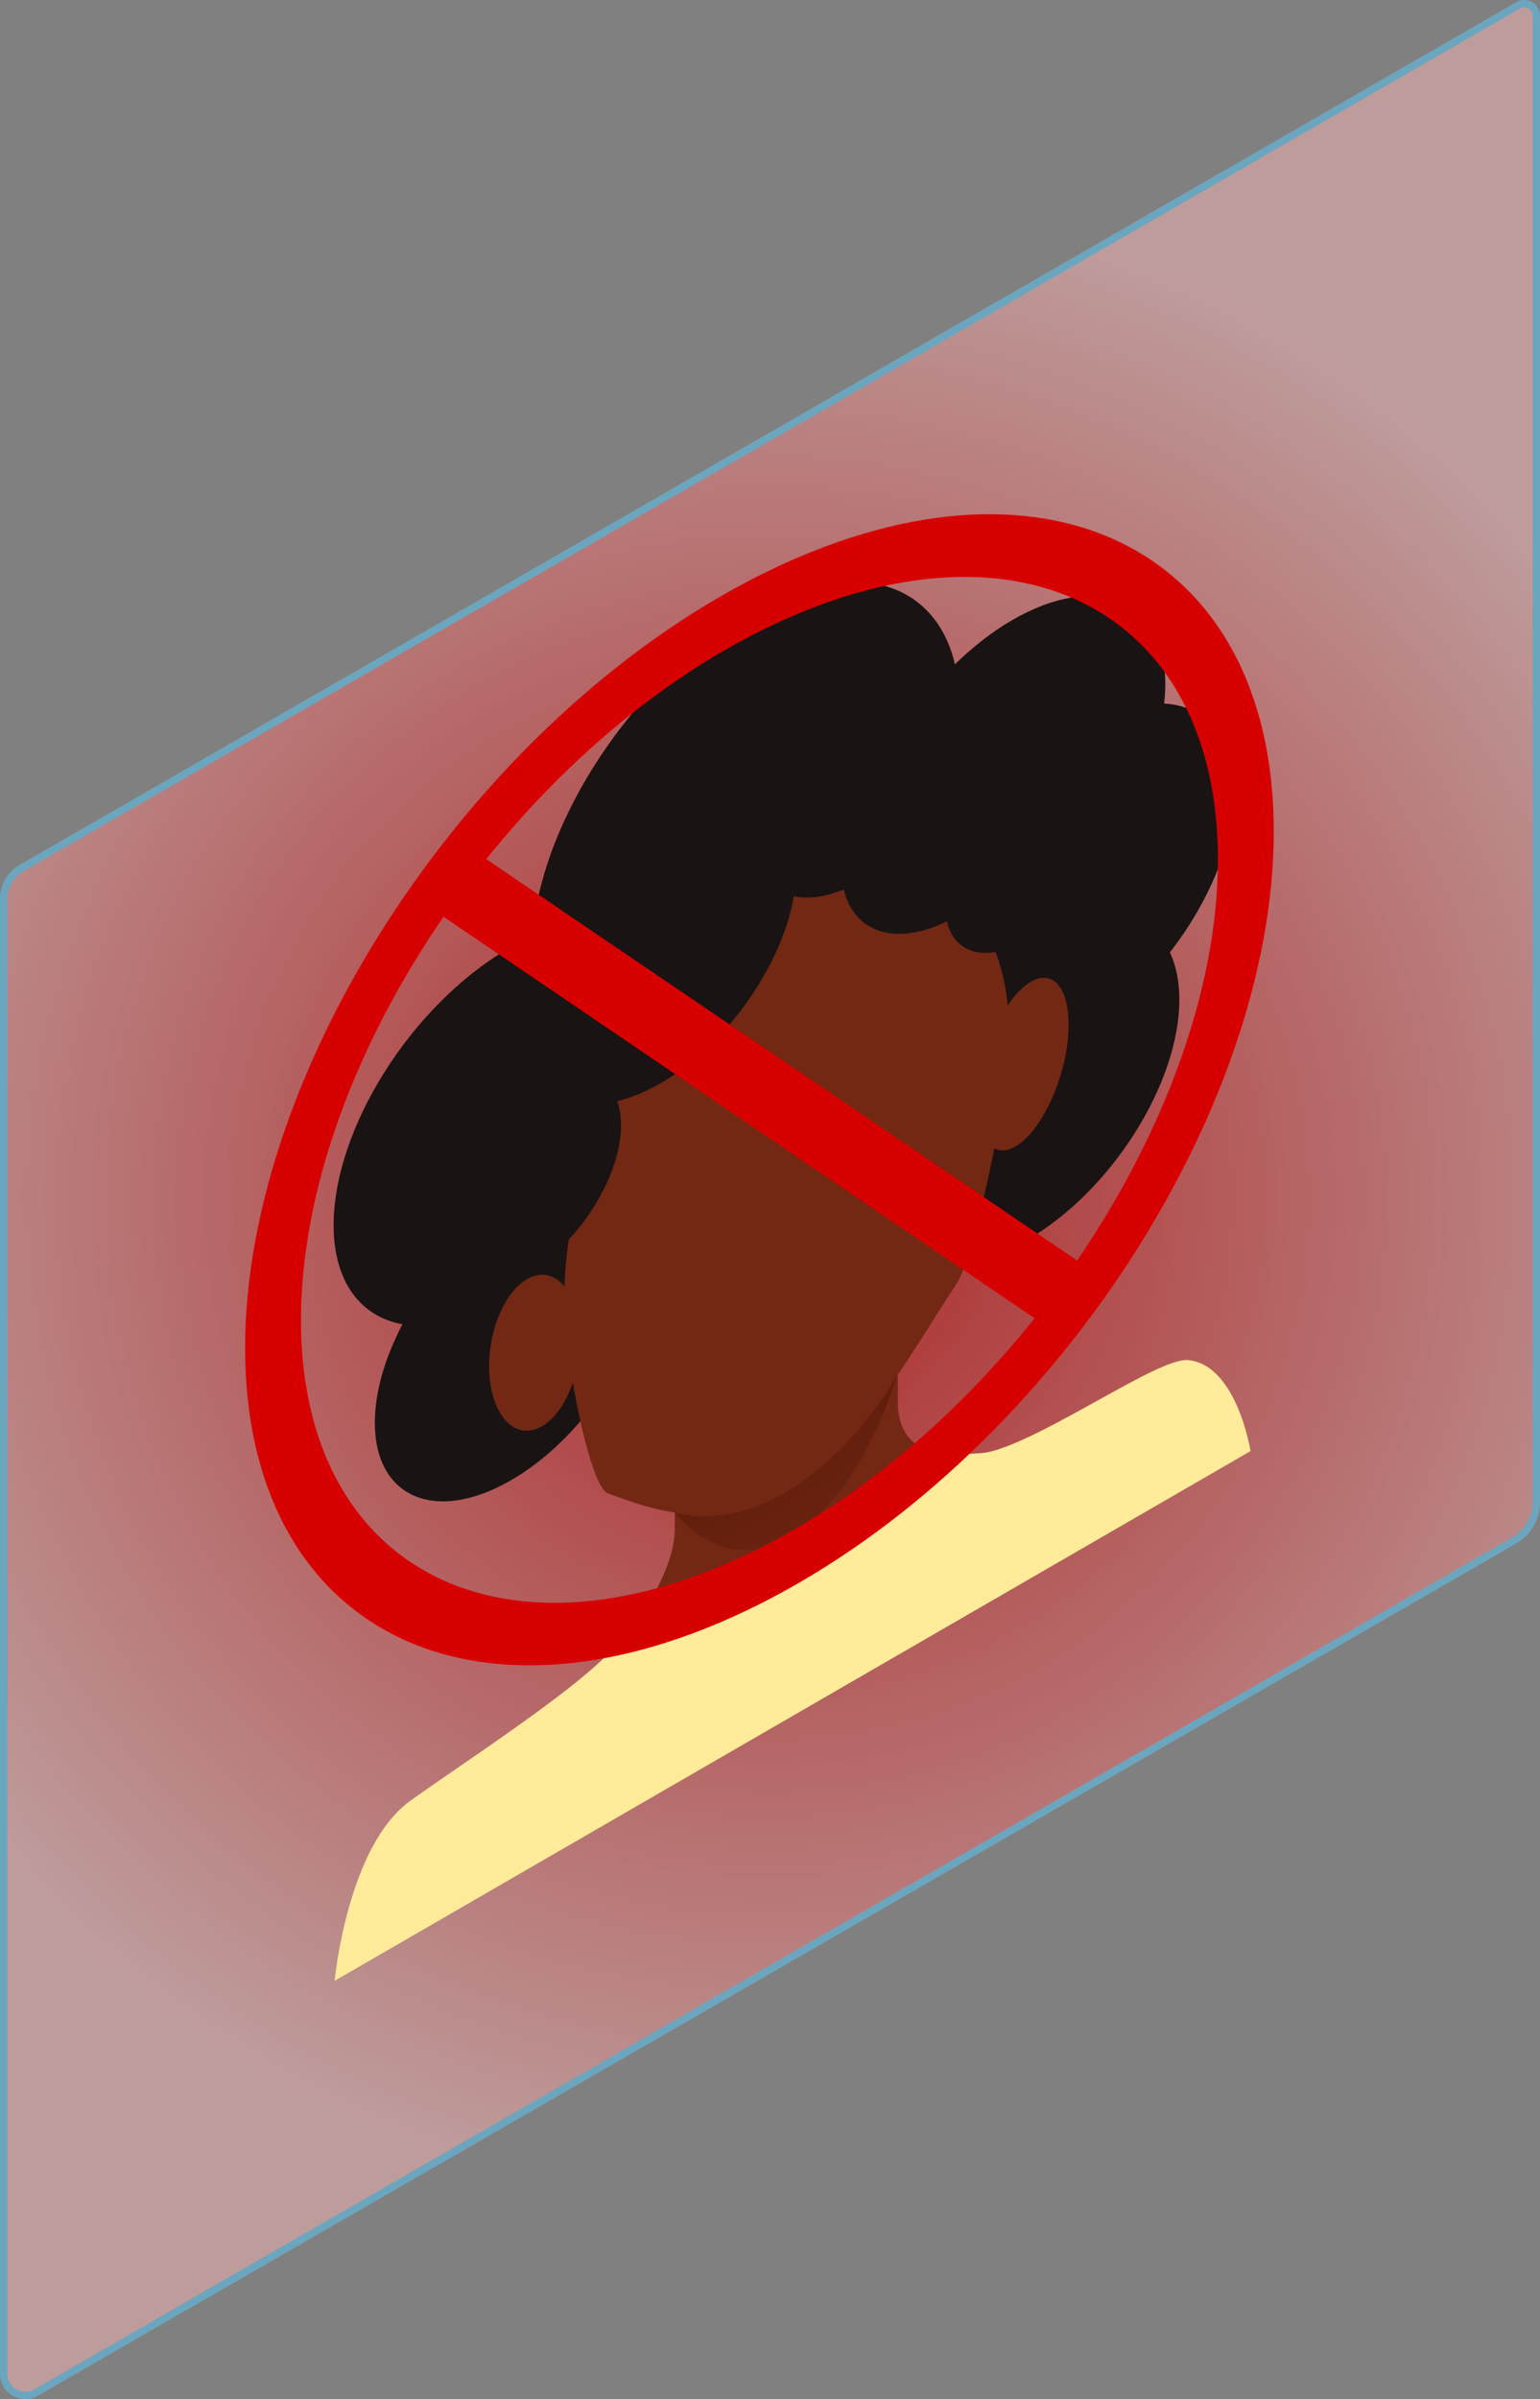 <?xml version="1.0" encoding="UTF-8"?>
<svg id="b" data-name="Ebene 2" xmlns="http://www.w3.org/2000/svg" xmlns:xlink="http://www.w3.org/1999/xlink" viewBox="0 0 104.23 162.36">
  <rect x="0" y="0" width="104.23" height="162.36" fill="#808080" stroke="none"/>
  <defs>
    <radialGradient id="d" data-name="Unbenannter Verlauf 43" cx="52.11" cy="81.18" fx="52.11" fy="81.18" r="67.97" gradientUnits="userSpaceOnUse">
      <stop offset=".17" stop-color="#d70000"/>
      <stop offset="1" stop-color="#f3b3b3"/>
    </radialGradient>
    <linearGradient id="e" data-name="Unbenannter Verlauf 4" x1="53.26" y1="226.48" x2="52.98" y2="243.23" gradientTransform="translate(0 -100.47) rotate(-30.13) scale(1.16 .86) skewX(-23.47)" gradientUnits="userSpaceOnUse">
      <stop offset=".09" stop-color="#5e1b0b"/>
      <stop offset="1" stop-color="#732813"/>
    </linearGradient>
  </defs>
  <g id="c" data-name="Bildschirm fenster 3">
    <g>
      <g style="opacity: .54;">
        <path d="M1.43,58.76L102.75.36c.55-.32,1.23.08,1.23.71v100.58c0,1.07-.57,2.06-1.5,2.6L2.44,161.91c-.97.56-2.19-.14-2.19-1.26V60.82c0-.85.45-1.63,1.18-2.06Z" style="fill: url(#d); stroke: #5bc5f2; stroke-miterlimit: 10; stroke-width: .5px;"/>
      </g>
      <g>
        <path d="M83.54,53.52c0-3.64-1.89-5.74-4.75-5.91.05-.44.08-.87.08-1.29,0-5.73-4.64-7.68-10.37-4.35-1.37.79-2.67,1.82-3.87,2.99-1.35-5.81-7.18-7.39-14.17-3.33-7.62,4.42-13.86,13.93-14.42,21.73-.53.23-1.06.51-1.61.82-6.55,3.8-11.85,12.18-11.85,18.73,0,3.84,1.83,6.19,4.66,6.71-1.17,2.23-1.87,4.56-1.87,6.66,0,5.1,4.14,6.84,9.24,3.88s9.24-9.5,9.24-14.6c0-2.17-.75-3.73-2-4.58,1.93-2.67,3.37-5.65,4.03-8.5,1.44-.35,2.99-.99,4.59-1.92,3.32-1.93,6.38-4.82,8.82-8.12.86,1.17,2.16,1.82,3.75,1.88-.04.38-.06.76-.06,1.13,0,1.25.23,2.32.64,3.2-2.64,3.39-4.36,7.46-4.36,10.93,0,5.68,4.6,7.61,10.28,4.32,5.68-3.3,10.28-10.57,10.28-16.25,0-1.25-.23-2.32-.64-3.2,2.64-3.39,4.36-7.46,4.36-10.93Z" style="fill: #191313;"/>
        <path d="M68.04,73.52c-.64,4.35-2.29,11.81-3.3,13.36-3.51,5.33-6.52,11.15-11.91,14.27-4.72,2.74-9.66.63-11.67-.08-1.02-.36-2.27-6-2.8-10.2-1.35-10.66,5.25-25.06,14.46-30.41,9.21-5.35,17.05.62,15.22,13.06Z" style="fill: #732813;"/>
        <path d="M72.23,70.71c-.42,3.14-2.09,6.27-3.73,6.99s-2.64-1.25-2.22-4.39c.42-3.14,2.09-6.27,3.73-6.99s2.64,1.25,2.22,4.39Z" style="fill: #732813;"/>
        <path d="M33.2,93.7c.42,2.66,2.09,3.85,3.73,2.66s2.64-4.31,2.22-6.97-2.09-3.85-3.73-2.66c-1.64,1.19-2.64,4.31-2.22,6.97Z" style="fill: #732813;"/>
        <path d="M72.41,51.81c.19-.8.3-1.58.3-2.32,0-4.25-3.35-5.76-7.56-3.5-.98-2.3-3.69-2.79-6.89-.94s-5.89,5.46-6.88,8.89c-1.67-.8-4.04-.53-6.67.99-5.07,2.94-9.18,9.44-9.18,14.51,0,1.52.37,2.73,1.02,3.61-.28.12-.56.27-.85.44-3.5,2.03-6.33,6.51-6.33,10s2.83,4.68,6.33,2.66c3.5-2.03,6.33-6.51,6.33-10,0-.62-.09-1.16-.25-1.63.92-.22,1.91-.63,2.94-1.22,4.47-2.59,8.19-7.94,9.01-12.65.96.21,2.11.07,3.37-.46.71,2.93,3.52,3.86,6.99,2.16.5,2.22,2.72,2.82,5.38,1.28,3.03-1.76,5.49-5.64,5.49-8.67,0-1.95-1.01-3.06-2.54-3.15Z" style="fill: #191313;"/>
        <path d="M63.99,98.39c-1.9-.09-3.22-1.24-3.22-3.49v-5.52l-15.1,8.76v5.29c0,2.2-1.4,4.74-3.12,7.12-1.84,2.54-3.59,4.43-4.82,5.37-.42.32-6.08,4.87-8.86,6.44-1.85,1.04-3.14,2.05-3.14,3.9v5.48l54.9-31.86v-5.13c0-1.78-2.07-.53-3.85.45l-6.92,2.24c-2.5,1.49-4.53,1.02-5.88.96Z" style="fill: #732813;"/>
        <path d="M42.35,110.37s4.72.42,10.48-2.73c5.76-3.15,11.16-9.26,11.16-9.26,0,0,2.2.07,3-.13,3.85-.96,11.42-6.38,13.4-6.21,3.32.29,4.25,6.16,4.25,6.16l-61.99,35.85s.84-9.12,5.14-12.2c4.3-3.08,13.45-8.91,14.55-11.47Z" style="fill: #ffeb99;"/>
        <path d="M45.69,102.38s3.36,1.08,7.51-1.41c4.9-2.94,7.54-7.95,7.54-7.95,0,0-2.27,8.12-7.36,11.08-4.44,2.58-7.69-1.71-7.69-1.71Z" style="fill: url(#e);"/>
      </g>
      <path d="M51.4,38.94c-19.2,9.64-34.81,33.09-34.81,52.29s15.62,26.97,34.81,17.33c19.2-9.64,34.81-33.09,34.81-52.29s-15.62-26.97-34.81-17.33ZM20.37,89.33c0-8.83,3.71-18.66,9.65-27.29l40,27.17c-5.19,6.51-11.64,12.07-18.62,15.57-17.11,8.59-31.03,1.66-31.03-15.45ZM72.9,85.3l-39.99-27.16c5.17-6.44,11.57-11.94,18.49-15.41,17.11-8.59,31.03-1.66,31.03,15.45,0,8.77-3.66,18.53-9.53,27.12Z" style="fill: #d70000;"/>
    </g>
  </g>
</svg>